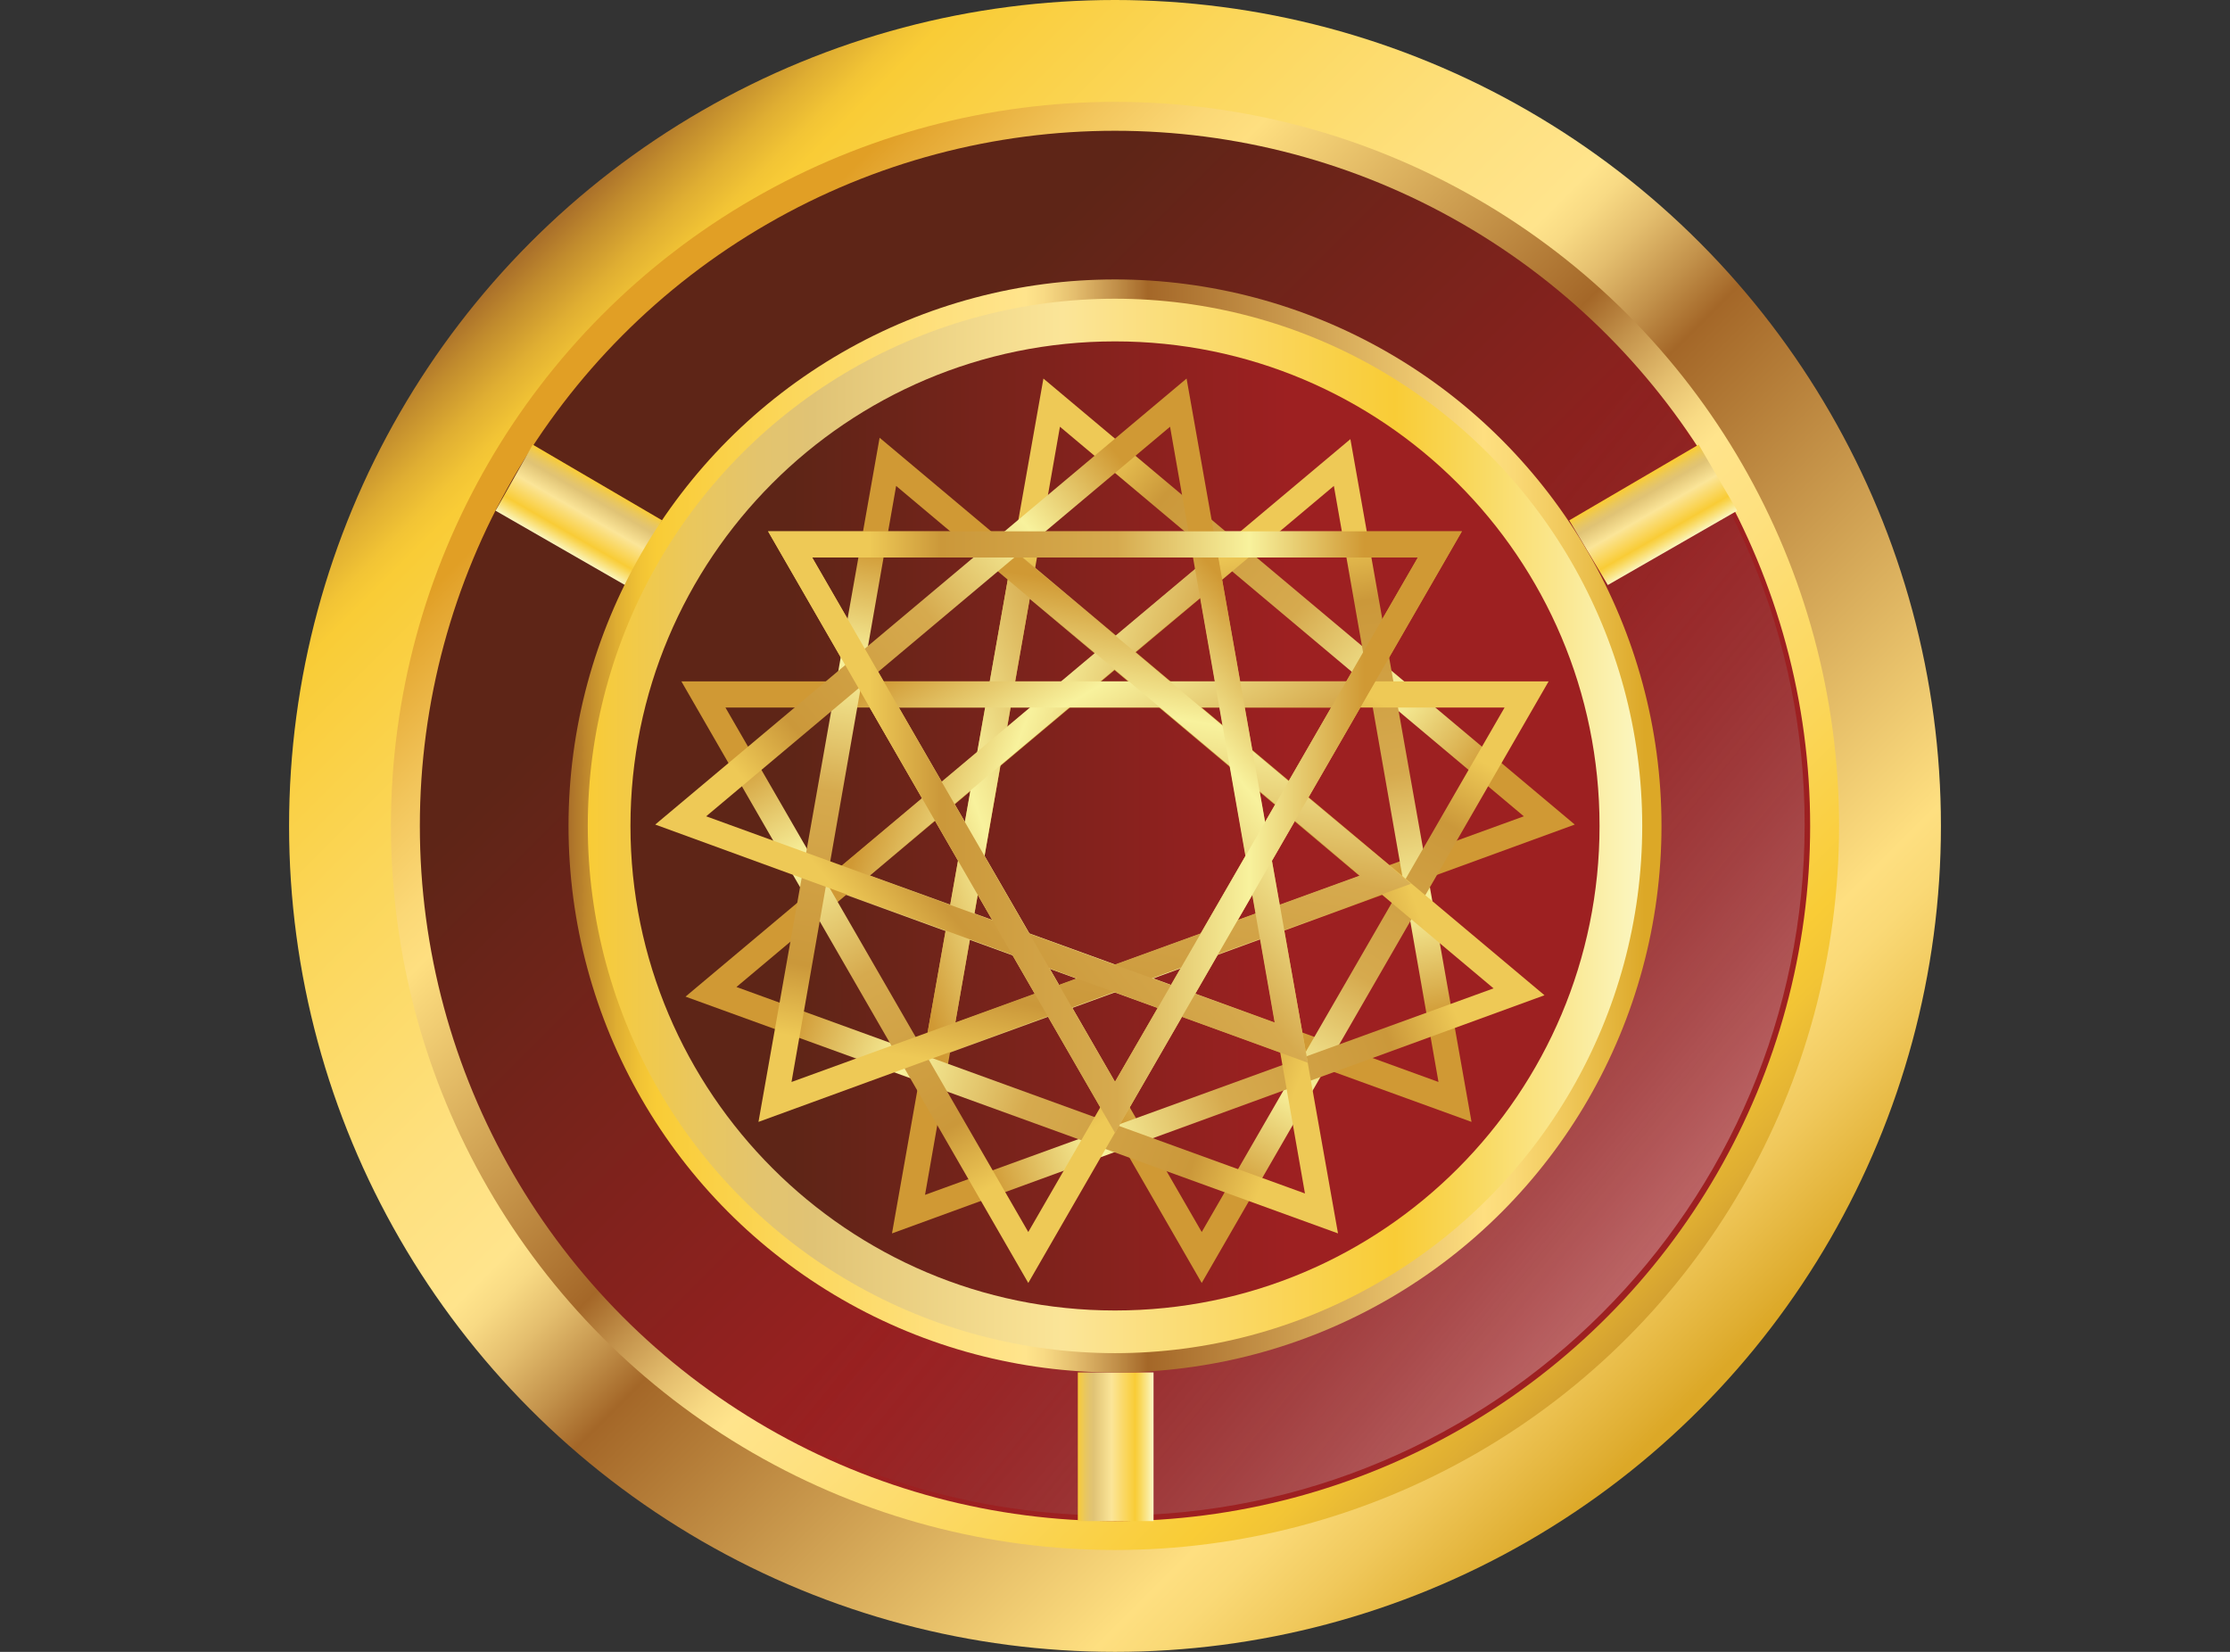 <?xml version="1.0" encoding="utf-8"?>
<!-- Generator: Adobe Illustrator 22.0.1, SVG Export Plug-In . SVG Version: 6.00 Build 0)  -->
<svg width="162px" height="120px" viewBox="0 0 162 120" version="1.1" xmlns="http://www.w3.org/2000/svg" xmlns:xlink="http://www.w3.org/1999/xlink">
<rect x="0" y="0" width="162" height="120" fill="#333333" stroke="none"/>
<style type="text/css">
	.st0{fill:url(#SVGID_1_);}
	.st1{fill:url(#SVGID_2_);}
	.st2{fill:url(#SVGID_3_);}
	.st3{opacity:0.3;fill-rule:evenodd;clip-rule:evenodd;fill:url(#SVGID_4_);}
	.st4{fill:url(#SVGID_5_);}
	.st5{fill:url(#SVGID_6_);}
	.st6{fill:url(#SVGID_7_);}
	.st7{fill:url(#SVGID_8_);}
	.st8{fill:url(#SVGID_9_);}
	.st9{fill-rule:evenodd;clip-rule:evenodd;fill:url(#SVGID_10_);}
	.st10{fill:url(#SVGID_11_);}
	.st11{fill:url(#SVGID_12_);}
	.st12{fill:url(#SVGID_13_);}
	.st13{fill:url(#SVGID_14_);}
	.st14{fill:url(#SVGID_15_);}
	.st15{fill:url(#SVGID_16_);}
	.st16{fill:url(#SVGID_17_);}
	.st17{fill:url(#SVGID_18_);}
	.st18{fill:url(#SVGID_19_);}
	.st19{fill:url(#SVGID_20_);}
</style>
<g>
	
		<linearGradient id="SVGID_1_" gradientUnits="userSpaceOnUse" x1="3163.531" y1="-89.1" x2="3248.88" y2="-3.751" gradientTransform="matrix(-1 0 0 -1 3287.631 14)">
		<stop  offset="1.530240e-02" style="stop-color:#DCA827"/>
		<stop  offset="2.620265e-02" style="stop-color:#DFAD30"/>
		<stop  offset="8.750666e-02" style="stop-color:#F0C85B"/>
		<stop  offset="0.135" style="stop-color:#FAD976"/>
		<stop  offset="0.163" style="stop-color:#FEDF80"/>
		<stop  offset="0.181" style="stop-color:#F9D87B"/>
		<stop  offset="0.47" style="stop-color:#A46728"/>
		<stop  offset="0.501" style="stop-color:#C3924B"/>
		<stop  offset="0.537" style="stop-color:#E4BE6E"/>
		<stop  offset="0.565" style="stop-color:#F8DA84"/>
		<stop  offset="0.582" style="stop-color:#FFE48C"/>
		<stop  offset="0.658" style="stop-color:#FEE07E"/>
		<stop  offset="0.803" style="stop-color:#FBD659"/>
		<stop  offset="0.92" style="stop-color:#F9CC36"/>
		<stop  offset="0.934" style="stop-color:#F2C435"/>
		<stop  offset="0.956" style="stop-color:#DFAE32"/>
		<stop  offset="0.983" style="stop-color:#C08A2D"/>
		<stop  offset="1" style="stop-color:#AA702A"/>
	</linearGradient>
	<circle class="st0" cx="81" cy="60" r="60"/>
	
		<linearGradient id="SVGID_2_" gradientUnits="userSpaceOnUse" x1="3163.288" y1="-89.343" x2="3248.703" y2="-3.927" gradientTransform="matrix(-1 0 0 -1 3287.631 14)">
		<stop  offset="0" style="stop-color:#AA702A"/>
		<stop  offset="3.627602e-02" style="stop-color:#C08A2D"/>
		<stop  offset="9.464138e-02" style="stop-color:#DFAE32"/>
		<stop  offset="0.142" style="stop-color:#F2C435"/>
		<stop  offset="0.173" style="stop-color:#F9CC36"/>
		<stop  offset="0.258" style="stop-color:#FBD659"/>
		<stop  offset="0.363" style="stop-color:#FEE07E"/>
		<stop  offset="0.418" style="stop-color:#FFE48C"/>
		<stop  offset="0.435" style="stop-color:#F8DA84"/>
		<stop  offset="0.463" style="stop-color:#E4BE6E"/>
		<stop  offset="0.499" style="stop-color:#C3924B"/>
		<stop  offset="0.53" style="stop-color:#A46728"/>
		<stop  offset="0.732" style="stop-color:#F9D87B"/>
		<stop  offset="0.744" style="stop-color:#FEDF80"/>
		<stop  offset="0.773" style="stop-color:#FBD876"/>
		<stop  offset="0.822" style="stop-color:#F2C55B"/>
		<stop  offset="0.886" style="stop-color:#E4A630"/>
		<stop  offset="0.899" style="stop-color:#E19F25"/>
	</linearGradient>
	<circle class="st1" cx="81" cy="60" r="52.6"/>
	
		<linearGradient id="SVGID_3_" gradientUnits="userSpaceOnUse" x1="3171.302" y1="-81.329" x2="3242.613" y2="-10.018" gradientTransform="matrix(-1 0 0 -1 3287.631 14)">
		<stop  offset="0.322" style="stop-color:#9D2021"/>
		<stop  offset="0.834" style="stop-color:#5E2517"/>
	</linearGradient>
	<circle class="st2" cx="81" cy="60" r="50.5"/>
	
		<linearGradient id="SVGID_4_" gradientUnits="userSpaceOnUse" x1="3168.21" y1="-77.36" x2="3200.567" y2="-50.918" gradientTransform="matrix(-1 0 0 -1 3287.631 14)">
		<stop  offset="0" style="stop-color:#FFFFFF"/>
		<stop  offset="1" style="stop-color:#233D3D;stop-opacity:0"/>
	</linearGradient>
	<path class="st3" d="M53.6,102.1c7.9,5.1,17.2,8,27.3,8c27.7,0,50.2-22.5,50.2-50.2c0-13.7-5.5-26.1-14.3-35.2L53.6,102.1z"/>
	
		<linearGradient id="SVGID_5_" gradientUnits="userSpaceOnUse" x1="3203.883" y1="-91.098" x2="3209.378" y2="-91.098" gradientTransform="matrix(-1 0 0 -1 3287.631 14)">
		<stop  offset="0" style="stop-color:#FBF7C2"/>
		<stop  offset="7.879344e-02" style="stop-color:#FAE78F"/>
		<stop  offset="0.185" style="stop-color:#F9D44F"/>
		<stop  offset="0.235" style="stop-color:#F9CC36"/>
		<stop  offset="0.549" style="stop-color:#FBE598"/>
		<stop  offset="0.787" style="stop-color:#E0C375"/>
		<stop  offset="0.835" style="stop-color:#E3C46E"/>
		<stop  offset="0.903" style="stop-color:#EAC75C"/>
		<stop  offset="0.982" style="stop-color:#F6CB3E"/>
		<stop  offset="1" style="stop-color:#F9CC36"/>
	</linearGradient>
	<rect x="78.3" y="99.7" class="st4" width="5.5" height="10.8"/>
	
		<linearGradient id="SVGID_6_" gradientUnits="userSpaceOnUse" x1="1167.493" y1="-1088.819" x2="1172.988" y2="-1088.819" gradientTransform="matrix(0.5 -0.866 0.866 0.5 399.87 1595.293)">
		<stop  offset="0" style="stop-color:#FBF7C2"/>
		<stop  offset="7.879344e-02" style="stop-color:#FAE78F"/>
		<stop  offset="0.185" style="stop-color:#F9D44F"/>
		<stop  offset="0.235" style="stop-color:#F9CC36"/>
		<stop  offset="0.549" style="stop-color:#FBE598"/>
		<stop  offset="0.787" style="stop-color:#E0C375"/>
		<stop  offset="0.835" style="stop-color:#E3C46E"/>
		<stop  offset="0.903" style="stop-color:#EAC75C"/>
		<stop  offset="0.982" style="stop-color:#F6CB3E"/>
		<stop  offset="1" style="stop-color:#F9CC36"/>
	</linearGradient>
	<polygon class="st5" points="48.1,37.8 45.4,42.5 36,37.1 38.7,32.3 	"/>
	
		<linearGradient id="SVGID_7_" gradientUnits="userSpaceOnUse" x1="2938.368" y1="-1172.701" x2="2943.863" y2="-1172.701" gradientTransform="matrix(-0.5 -0.866 0.866 -0.5 2606.241 1998.155)">
		<stop  offset="0" style="stop-color:#FBF7C2"/>
		<stop  offset="7.879344e-02" style="stop-color:#FAE78F"/>
		<stop  offset="0.185" style="stop-color:#F9D44F"/>
		<stop  offset="0.235" style="stop-color:#F9CC36"/>
		<stop  offset="0.549" style="stop-color:#FBE598"/>
		<stop  offset="0.787" style="stop-color:#E0C375"/>
		<stop  offset="0.835" style="stop-color:#E3C46E"/>
		<stop  offset="0.903" style="stop-color:#EAC75C"/>
		<stop  offset="0.982" style="stop-color:#F6CB3E"/>
		<stop  offset="1" style="stop-color:#F9CC36"/>
	</linearGradient>
	<polygon class="st6" points="123.4,32.3 126.2,37.1 116.8,42.5 114,37.8 	"/>
	
		<linearGradient id="SVGID_8_" gradientUnits="userSpaceOnUse" x1="3166.95" y1="-46" x2="3246.311" y2="-46" gradientTransform="matrix(-1 0 0 -1 3287.631 14)">
		<stop  offset="1.530240e-02" style="stop-color:#DCA827"/>
		<stop  offset="2.620265e-02" style="stop-color:#DFAD30"/>
		<stop  offset="8.750666e-02" style="stop-color:#F0C85B"/>
		<stop  offset="0.135" style="stop-color:#FAD976"/>
		<stop  offset="0.163" style="stop-color:#FEDF80"/>
		<stop  offset="0.181" style="stop-color:#F9D87B"/>
		<stop  offset="0.47" style="stop-color:#A46728"/>
		<stop  offset="0.501" style="stop-color:#C3924B"/>
		<stop  offset="0.537" style="stop-color:#E4BE6E"/>
		<stop  offset="0.565" style="stop-color:#F8DA84"/>
		<stop  offset="0.582" style="stop-color:#FFE48C"/>
		<stop  offset="0.658" style="stop-color:#FEE07E"/>
		<stop  offset="0.803" style="stop-color:#FBD659"/>
		<stop  offset="0.92" style="stop-color:#F9CC36"/>
		<stop  offset="0.934" style="stop-color:#F2C435"/>
		<stop  offset="0.956" style="stop-color:#DFAE32"/>
		<stop  offset="0.983" style="stop-color:#C08A2D"/>
		<stop  offset="1" style="stop-color:#AA702A"/>
	</linearGradient>
	<circle class="st7" cx="81" cy="60" r="39.7"/>
	
		<linearGradient id="SVGID_9_" gradientUnits="userSpaceOnUse" x1="3168.329" y1="-46" x2="3244.932" y2="-46" gradientTransform="matrix(-1 0 0 -1 3287.631 14)">
		<stop  offset="0" style="stop-color:#FBF7C2"/>
		<stop  offset="7.879344e-02" style="stop-color:#FAE78F"/>
		<stop  offset="0.185" style="stop-color:#F9D44F"/>
		<stop  offset="0.235" style="stop-color:#F9CC36"/>
		<stop  offset="0.549" style="stop-color:#FBE598"/>
		<stop  offset="0.787" style="stop-color:#E0C375"/>
		<stop  offset="0.835" style="stop-color:#E3C46E"/>
		<stop  offset="0.903" style="stop-color:#EAC75C"/>
		<stop  offset="0.982" style="stop-color:#F6CB3E"/>
		<stop  offset="1" style="stop-color:#F9CC36"/>
	</linearGradient>
	<circle class="st8" cx="81" cy="60" r="38.3"/>
	
		<linearGradient id="SVGID_10_" gradientUnits="userSpaceOnUse" x1="3171.459" y1="-46" x2="3241.802" y2="-46" gradientTransform="matrix(-1 0 0 -1 3287.631 14)">
		<stop  offset="0.322" style="stop-color:#9D2021"/>
		<stop  offset="0.834" style="stop-color:#5E2517"/>
	</linearGradient>
	<path class="st9" d="M45.8,60c0-19.4,15.7-35.2,35.2-35.2c19.4,0,35.2,15.7,35.2,35.2c0,19.4-15.7,35.2-35.2,35.2
		C61.6,95.2,45.8,79.4,45.8,60z"/>
	<g>
		<g>
			<g>
				
					<linearGradient id="SVGID_11_" gradientUnits="userSpaceOnUse" x1="3181.416" y1="-46.466" x2="3231.846" y2="-46.466" gradientTransform="matrix(-1 0 0 -1 3287.631 14)">
					<stop  offset="0.141" style="stop-color:#D09934"/>
					<stop  offset="0.307" style="stop-color:#F8F29D"/>
					<stop  offset="0.498" style="stop-color:#D6AA4E"/>
					<stop  offset="0.751" style="stop-color:#CB983A"/>
					<stop  offset="0.854" style="stop-color:#EEC956"/>
				</linearGradient>
				<path class="st10" d="M81,82.3L55.8,38.6h50.4L81,82.3z M59,40.5l22,38.1l22-38.1H59z"/>
			</g>
		</g>
		<g>
			<g>
				
					<linearGradient id="SVGID_12_" gradientUnits="userSpaceOnUse" x1="3182.723" y1="-46.942" x2="3233.153" y2="-46.942" gradientTransform="matrix(-0.766 -0.643 0.643 -0.766 2568.597 2086.529)">
					<stop  offset="0.141" style="stop-color:#D09934"/>
					<stop  offset="0.307" style="stop-color:#F8F29D"/>
					<stop  offset="0.498" style="stop-color:#D6AA4E"/>
					<stop  offset="0.751" style="stop-color:#CB983A"/>
					<stop  offset="0.854" style="stop-color:#EEC956"/>
				</linearGradient>
				<path class="st11" d="M67,77.2l8.8-49.7l38.6,32.4L67,77.2z M77,31l-7.6,43.3l41.3-15L77,31z"/>
			</g>
		</g>
		<g>
			<g>
				
					<linearGradient id="SVGID_13_" gradientUnits="userSpaceOnUse" x1="3183.419" y1="-48.147" x2="3233.849" y2="-48.147" gradientTransform="matrix(-0.174 -0.985 0.985 -0.174 685.589 3211.993)">
					<stop  offset="0.141" style="stop-color:#D09934"/>
					<stop  offset="0.307" style="stop-color:#F8F29D"/>
					<stop  offset="0.498" style="stop-color:#D6AA4E"/>
					<stop  offset="0.751" style="stop-color:#CB983A"/>
					<stop  offset="0.854" style="stop-color:#EEC956"/>
				</linearGradient>
				<path class="st12" d="M106.9,81.5L59.5,64.3l38.6-32.4L106.9,81.5z M63.2,63.6l41.3,15l-7.6-43.3L63.2,63.6z"/>
			</g>
		</g>
		<g>
			<g>
				
					<linearGradient id="SVGID_14_" gradientUnits="userSpaceOnUse" x1="3183.177" y1="-49.517" x2="3233.607" y2="-49.517" gradientTransform="matrix(0.5 -0.866 0.866 0.5 -1480.313 2863.774)">
					<stop  offset="0.141" style="stop-color:#D09934"/>
					<stop  offset="0.307" style="stop-color:#F8F29D"/>
					<stop  offset="0.498" style="stop-color:#D6AA4E"/>
					<stop  offset="0.751" style="stop-color:#CB983A"/>
					<stop  offset="0.854" style="stop-color:#EEC956"/>
				</linearGradient>
				<path class="st13" d="M87.3,93.2L62.1,49.5h50.4L87.3,93.2z M65.3,51.4l22,38.1l22-38.1H65.3z"/>
			</g>
		</g>
		<g>
			<g>
				
					<linearGradient id="SVGID_15_" gradientUnits="userSpaceOnUse" x1="3182.111" y1="-50.411" x2="3232.541" y2="-50.411" gradientTransform="matrix(0.94 -0.342 0.342 0.94 -2915.659 1204.807)">
					<stop  offset="0.141" style="stop-color:#D09934"/>
					<stop  offset="0.307" style="stop-color:#F8F29D"/>
					<stop  offset="0.498" style="stop-color:#D6AA4E"/>
					<stop  offset="0.751" style="stop-color:#CB983A"/>
					<stop  offset="0.854" style="stop-color:#EEC956"/>
				</linearGradient>
				<path class="st14" d="M64.8,89.6l8.8-49.7l38.6,32.4L64.8,89.6z M74.8,43.5l-7.6,43.3l41.3-15L74.8,43.5z"/>
			</g>
		</g>
		<g>
			<g>
				
					<linearGradient id="SVGID_16_" gradientUnits="userSpaceOnUse" x1="3180.72" y1="-50.411" x2="3231.15" y2="-50.411" gradientTransform="matrix(0.94 0.342 -0.342 0.94 -2948.835 -988.657)">
					<stop  offset="0.141" style="stop-color:#D09934"/>
					<stop  offset="0.307" style="stop-color:#F8F29D"/>
					<stop  offset="0.498" style="stop-color:#D6AA4E"/>
					<stop  offset="0.751" style="stop-color:#CB983A"/>
					<stop  offset="0.854" style="stop-color:#EEC956"/>
				</linearGradient>
				<path class="st15" d="M97.2,89.6L49.8,72.4l38.6-32.4L97.2,89.6z M53.5,71.7l41.3,15l-7.6-43.3L53.5,71.7z"/>
			</g>
		</g>
		<g>
			<g>
				
					<linearGradient id="SVGID_17_" gradientUnits="userSpaceOnUse" x1="3179.654" y1="-49.517" x2="3230.084" y2="-49.517" gradientTransform="matrix(0.5 0.866 -0.866 0.5 -1564.318 -2690.274)">
					<stop  offset="0.141" style="stop-color:#D09934"/>
					<stop  offset="0.307" style="stop-color:#F8F29D"/>
					<stop  offset="0.498" style="stop-color:#D6AA4E"/>
					<stop  offset="0.751" style="stop-color:#CB983A"/>
					<stop  offset="0.854" style="stop-color:#EEC956"/>
				</linearGradient>
				<path class="st16" d="M74.7,93.2L49.5,49.5h50.4L74.7,93.2z M52.7,51.4l22,38.1l22-38.1H52.7z"/>
			</g>
		</g>
		<g>
			<g>
				
					<linearGradient id="SVGID_18_" gradientUnits="userSpaceOnUse" x1="3179.413" y1="-48.147" x2="3229.843" y2="-48.147" gradientTransform="matrix(-0.174 0.985 -0.985 -0.174 590.062 -3103.837)">
					<stop  offset="0.141" style="stop-color:#D09934"/>
					<stop  offset="0.307" style="stop-color:#F8F29D"/>
					<stop  offset="0.498" style="stop-color:#D6AA4E"/>
					<stop  offset="0.751" style="stop-color:#CB983A"/>
					<stop  offset="0.854" style="stop-color:#EEC956"/>
				</linearGradient>
				<path class="st17" d="M55.1,81.5l8.8-49.7l38.6,32.4L55.1,81.5z M65.1,35.3l-7.6,43.3l41.3-15L65.1,35.3z"/>
			</g>
		</g>
		<g>
			<g>
				
					<linearGradient id="SVGID_19_" gradientUnits="userSpaceOnUse" x1="3180.108" y1="-46.942" x2="3230.539" y2="-46.942" gradientTransform="matrix(-0.766 0.643 -0.643 -0.766 2506.246 -2035.836)">
					<stop  offset="0.141" style="stop-color:#D09934"/>
					<stop  offset="0.307" style="stop-color:#F8F29D"/>
					<stop  offset="0.498" style="stop-color:#D6AA4E"/>
					<stop  offset="0.751" style="stop-color:#CB983A"/>
					<stop  offset="0.854" style="stop-color:#EEC956"/>
				</linearGradient>
				<path class="st18" d="M95,77.2L47.6,59.9l38.6-32.4L95,77.2z M51.3,59.3l41.3,15L85,31L51.3,59.3z"/>
			</g>
		</g>
		<g>
			<g>
				
					<linearGradient id="SVGID_20_" gradientUnits="userSpaceOnUse" x1="3181.416" y1="-46.466" x2="3231.846" y2="-46.466" gradientTransform="matrix(-1 0 0 -1 3287.631 14)">
					<stop  offset="0.141" style="stop-color:#D09934"/>
					<stop  offset="0.307" style="stop-color:#F8F29D"/>
					<stop  offset="0.498" style="stop-color:#D6AA4E"/>
					<stop  offset="0.751" style="stop-color:#CB983A"/>
					<stop  offset="0.854" style="stop-color:#EEC956"/>
				</linearGradient>
				<path class="st19" d="M81,82.3L55.8,38.6h50.4L81,82.3z M59,40.5l22,38.1l22-38.1H59z"/>
			</g>
		</g>
	</g>
</g>
</svg>
